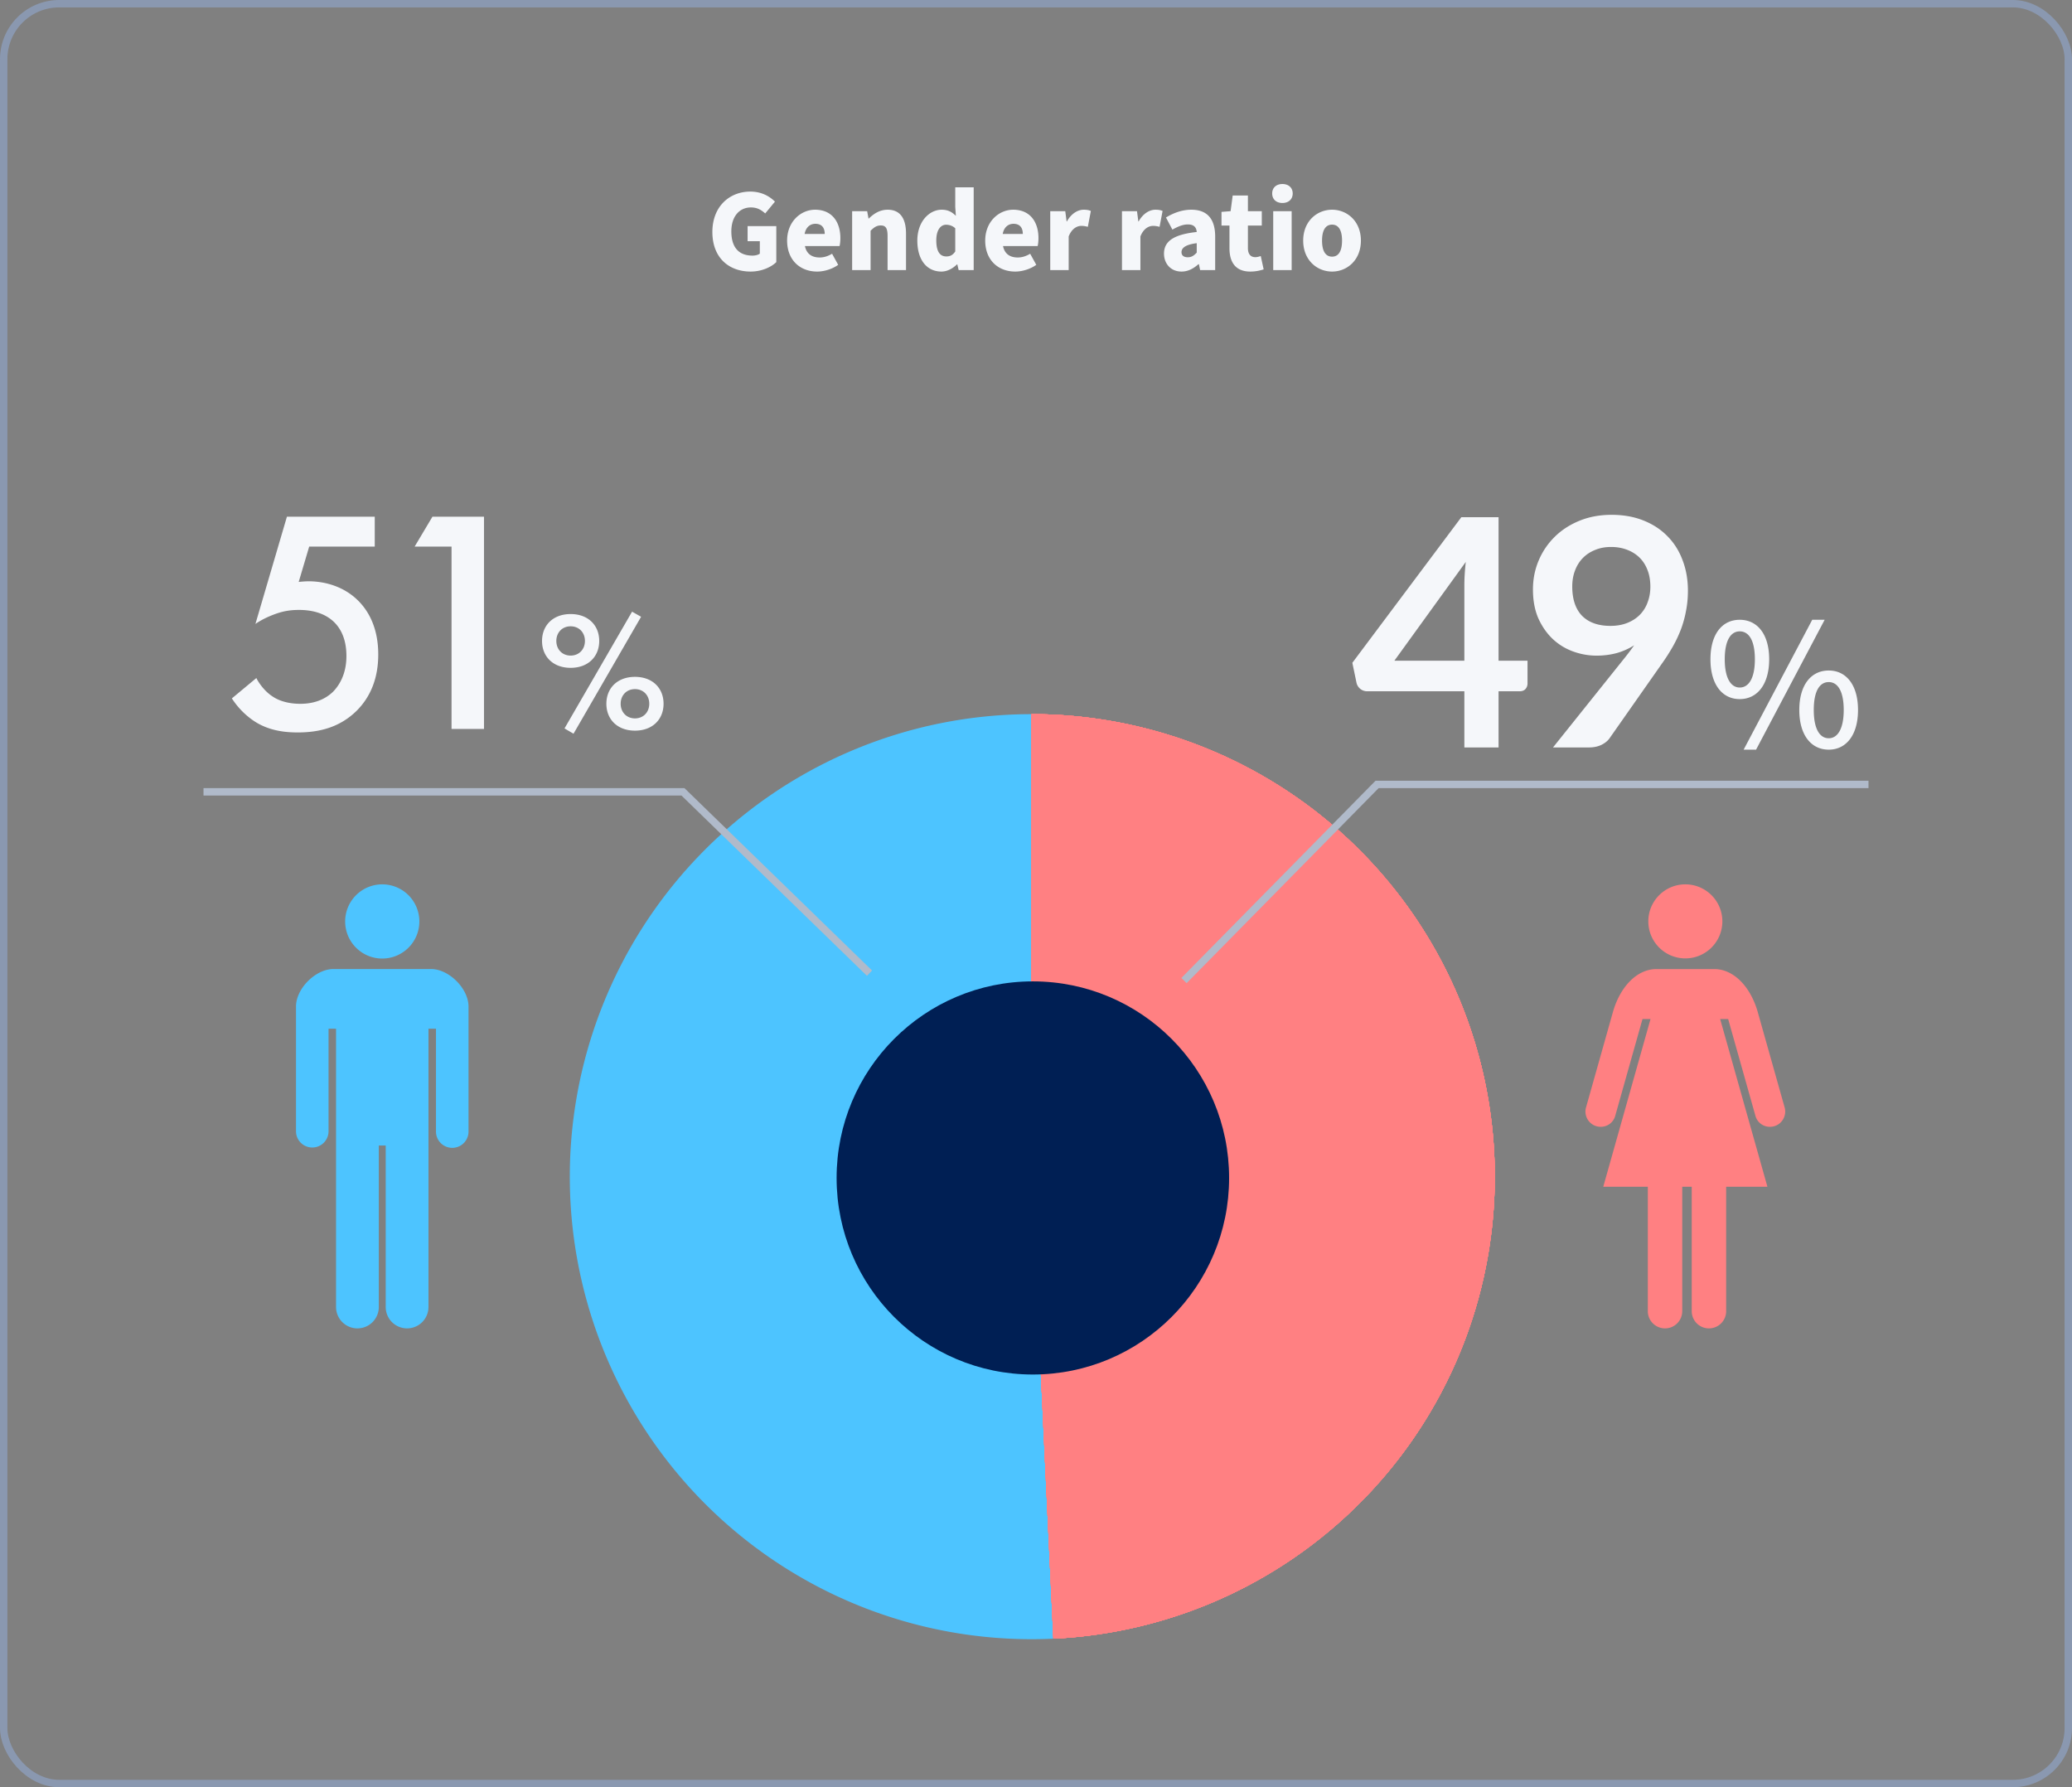 <?xml version="1.0" encoding="UTF-8"?> <svg xmlns="http://www.w3.org/2000/svg" width="560" height="483" fill="none"><rect width="100%" height="100%" fill="#808080" stroke="none"/><rect x="1" y="1" width="558" height="481" rx="15" stroke="#8A98B0" stroke-width="2"></rect><path d="M202.866 73.392c-5.768 0-10.332-3.64-10.332-10.696 0-6.944 4.676-10.92 10.248-10.92 3.052 0 5.236 1.288 6.664 2.716l-2.632 3.192c-1.036-.924-2.128-1.624-3.864-1.624-3.08 0-5.292 2.408-5.292 6.468 0 4.144 1.848 6.552 5.74 6.552.728 0 1.512-.196 1.96-.532v-3.36h-3.304V61.1h7.756v9.744c-1.456 1.4-4.032 2.548-6.944 2.548zm17.987 0c-4.592 0-8.12-3.08-8.12-8.372 0-5.152 3.724-8.344 7.56-8.344 4.592 0 6.832 3.332 6.832 7.672 0 .896-.112 1.764-.224 2.156h-9.352c.448 2.184 1.96 3.08 3.976 3.08 1.148 0 2.212-.336 3.36-1.008l1.652 2.996c-1.652 1.176-3.836 1.82-5.684 1.82zm-3.388-10.164h5.432c0-1.568-.7-2.744-2.52-2.744-1.372 0-2.576.868-2.912 2.744zM230.309 73V57.068h4.06l.364 1.988h.084c1.316-1.288 2.94-2.38 5.096-2.38 3.472 0 4.956 2.492 4.956 6.468V73h-4.984v-9.24c0-2.212-.588-2.828-1.848-2.828-1.12 0-1.792.504-2.744 1.428V73h-4.984zm24.142.392c-3.976 0-6.524-3.164-6.524-8.372s3.276-8.344 6.58-8.344c1.764 0 2.8.644 3.836 1.652l-.168-2.38v-5.32h4.984V73h-4.06l-.364-1.54h-.112c-1.12 1.12-2.66 1.932-4.172 1.932zm1.316-4.088c.952 0 1.708-.308 2.408-1.344v-6.272c-.756-.7-1.652-.952-2.492-.952-1.372 0-2.632 1.288-2.632 4.228 0 3.052 1.008 4.34 2.716 4.34zm18.625 4.088c-4.592 0-8.12-3.08-8.12-8.372 0-5.152 3.724-8.344 7.56-8.344 4.592 0 6.832 3.332 6.832 7.672 0 .896-.112 1.764-.224 2.156h-9.352c.448 2.184 1.96 3.08 3.976 3.08 1.148 0 2.212-.336 3.36-1.008l1.652 2.996c-1.652 1.176-3.836 1.82-5.684 1.82zm-3.388-10.164h5.432c0-1.568-.7-2.744-2.52-2.744-1.372 0-2.576.868-2.912 2.744zM283.848 73V57.068h4.06l.364 2.772h.084c1.176-2.128 2.94-3.164 4.536-3.164.952 0 1.484.14 1.932.336l-.812 4.284c-.588-.14-1.064-.252-1.764-.252-1.176 0-2.604.756-3.416 2.856V73h-4.984zm19.387 0V57.068h4.06l.364 2.772h.084c1.176-2.128 2.94-3.164 4.536-3.164.952 0 1.484.14 1.932.336l-.812 4.284c-.588-.14-1.064-.252-1.764-.252-1.176 0-2.604.756-3.416 2.856V73h-4.984zm16.09.392c-2.94 0-4.732-2.184-4.732-4.844 0-3.36 2.632-5.18 8.848-5.852-.112-1.288-.784-2.044-2.408-2.044-1.26 0-2.576.504-4.172 1.4l-1.736-3.276c2.1-1.26 4.368-2.1 6.86-2.1 4.116 0 6.44 2.296 6.44 7.28V73h-4.06l-.336-1.596h-.14c-1.316 1.176-2.8 1.988-4.564 1.988zm1.708-3.864c1.008 0 1.68-.476 2.408-1.26V65.72c-3.108.392-4.116 1.316-4.116 2.436 0 .924.672 1.372 1.708 1.372zm16.884 3.864c-4.004 0-5.628-2.548-5.628-6.3V60.96h-2.156v-3.696l2.464-.196.56-4.228h4.116v4.228h3.752v3.892h-3.752v6.076c0 1.764.84 2.464 2.016 2.464.504 0 1.064-.168 1.456-.308l.784 3.612c-.84.252-1.988.588-3.612.588zm6.197-.392V57.068h4.984V73h-4.984zm2.492-18.144c-1.68 0-2.772-1.008-2.772-2.576 0-1.54 1.092-2.548 2.772-2.548 1.652 0 2.772 1.008 2.772 2.548 0 1.568-1.12 2.576-2.772 2.576zm13.42 18.536c-4.06 0-7.812-3.08-7.812-8.372 0-5.264 3.752-8.344 7.812-8.344 4.032 0 7.784 3.08 7.784 8.344 0 5.292-3.752 8.372-7.784 8.372zm0-4.032c1.848 0 2.688-1.68 2.688-4.34 0-2.632-.84-4.312-2.688-4.312-1.876 0-2.716 1.68-2.716 4.312 0 2.66.84 4.34 2.716 4.34zm-258.744 70.278v8.084H83.566l-2.838 9.546c.86-.086 1.806-.172 2.666-.172 4.816 0 9.718 1.634 13.244 5.074 2.752 2.666 5.59 7.224 5.59 14.706 0 6.278-1.978 11.352-5.848 15.222-4.558 4.472-10.062 5.848-15.91 5.848-3.354 0-7.31-.43-11.008-2.58-.86-.516-4.128-2.494-6.794-6.622l6.622-5.504c.172.43 1.72 3.268 4.386 4.988 1.892 1.29 4.558 1.978 7.482 1.978 4.644 0 7.31-1.806 8.772-3.182 1.72-1.72 3.698-4.816 3.698-9.718 0-4.73-1.634-7.568-3.44-9.288-2.838-2.666-6.622-3.182-9.374-3.182-2.494 0-4.386.344-6.708 1.204-1.806.688-3.44 1.462-5.074 2.58l8.514-28.982h23.736zM122.038 197v-49.278h-9.976l4.816-8.084h13.932V197h-8.772zm32.187-31.05c4.784 0 7.728 3.082 7.728 7.268s-2.944 7.268-7.728 7.268-7.728-3.082-7.728-7.268 2.944-7.268 7.728-7.268zm0 11.224c2.254 0 3.864-1.656 3.864-3.956s-1.61-3.956-3.864-3.956c-2.254 0-3.864 1.656-3.864 3.956s1.61 3.956 3.864 3.956zm-1.656 19.688l18.262-31.556 2.438 1.38-18.262 31.602-2.438-1.426zm19.044-13.938c4.784 0 7.728 3.082 7.728 7.268s-2.944 7.268-7.728 7.268-7.728-3.082-7.728-7.268 2.944-7.268 7.728-7.268zm0 11.224c2.254 0 3.864-1.656 3.864-3.956s-1.61-3.956-3.864-3.956c-2.254 0-3.864 1.656-3.864 3.956s1.61 3.956 3.864 3.956zm224.159-15.583v-20.339c0-1.921.129-4.042.387-6.364l-19.307 26.703h18.92zm17.071 0v6.149c0 .573-.186 1.075-.559 1.505-.373.401-.903.602-1.591.602h-5.676V202h-9.245v-15.179h-26.23a2.966 2.966 0 01-1.892-.645c-.545-.459-.889-1.018-1.032-1.677l-1.118-5.375 29.455-39.345h10.062v38.786h7.826zm12.09-20.081c0 3.469.888 6.12 2.666 7.955 1.806 1.806 4.357 2.709 7.654 2.709 1.72 0 3.253-.272 4.601-.817 1.347-.545 2.479-1.29 3.397-2.236a9.17 9.17 0 002.064-3.354c.487-1.29.731-2.68.731-4.171 0-1.691-.258-3.196-.774-4.515-.516-1.347-1.247-2.48-2.193-3.397-.946-.917-2.079-1.62-3.397-2.107-1.29-.487-2.709-.731-4.257-.731-1.606 0-3.053.272-4.343.817-1.29.516-2.394 1.247-3.311 2.193-.918.946-1.62 2.078-2.107 3.397-.488 1.29-.731 2.709-.731 4.257zm14.104 19.393a61.522 61.522 0 002.623-3.483 17.646 17.646 0 01-4.73 2.107c-1.72.459-3.526.688-5.418.688-2.15 0-4.257-.373-6.321-1.118a15.974 15.974 0 01-5.504-3.354c-1.606-1.519-2.91-3.383-3.913-5.59-.975-2.236-1.462-4.845-1.462-7.826 0-2.781.516-5.389 1.548-7.826a19.648 19.648 0 014.343-6.407c1.863-1.835 4.099-3.282 6.708-4.343 2.608-1.061 5.489-1.591 8.643-1.591 3.182 0 6.034.502 8.557 1.505 2.551 1.003 4.715 2.408 6.493 4.214 1.806 1.806 3.182 3.97 4.128 6.493.974 2.523 1.462 5.289 1.462 8.299 0 1.921-.172 3.741-.516 5.461a29.195 29.195 0 01-1.376 4.988 34.115 34.115 0 01-2.193 4.644 52.09 52.09 0 01-2.881 4.515l-14.233 20.296c-.488.688-1.219 1.276-2.193 1.763-.975.459-2.079.688-3.311.688h-9.761l19.307-24.123zm31.16 11.059c-4.738 0-7.912-3.956-7.912-10.764s3.174-10.672 7.912-10.672c4.738 0 7.958 3.864 7.958 10.672 0 6.808-3.22 10.764-7.958 10.764zm0-3.128c2.392 0 4.094-2.438 4.094-7.636 0-5.244-1.702-7.544-4.094-7.544-2.346 0-4.048 2.3-4.048 7.544 0 5.198 1.702 7.636 4.048 7.636zm1.058 16.79l18.538-35.098h3.358l-18.538 35.098h-3.358zm23 0c-4.738 0-7.958-3.91-7.958-10.718s3.22-10.672 7.958-10.672c4.692 0 7.912 3.864 7.912 10.672 0 6.808-3.22 10.718-7.912 10.718zm0-3.082c2.346 0 4.048-2.438 4.048-7.636 0-5.244-1.702-7.544-4.048-7.544-2.392 0-4.048 2.3-4.048 7.544 0 5.198 1.656 7.636 4.048 7.636z" fill="#F5F7FA"></path><path d="M278.802 193.004a124.64 124.64 0 00-48.438 9.799 124.794 124.794 0 00-40.844 27.86 125.02 125.02 0 00-26.846 41.553 125.167 125.167 0 002.283 97.001 124.99 124.99 0 0028.77 40.24 124.776 124.776 0 0042.109 25.902 124.633 124.633 0 0048.845 7.502l-5.879-124.859V193.004z" fill="#4DC4FF"></path><path d="M278.797 193a125.305 125.305 0 0187.482 35.576 124.898 124.898 0 0137.685 86.477 124.876 124.876 0 01-33.563 88.153 125.29 125.29 0 01-85.706 39.651l-5.898-124.859V193z" fill="#FF8082"></path><path d="M278.797 193a125.305 125.305 0 0187.482 35.576 124.898 124.898 0 0137.685 86.477 124.876 124.876 0 01-33.563 88.153 125.29 125.29 0 01-85.706 39.651l-5.898-124.859V193z" fill="#FF8082"></path><path d="M278.797 193a125.305 125.305 0 0187.482 35.576 124.898 124.898 0 0137.685 86.477 124.876 124.876 0 01-33.563 88.153 125.29 125.29 0 01-85.706 39.651l-5.898-124.859V193z" fill="#FF8082"></path><path d="M278.797 193a125.305 125.305 0 0187.482 35.576 124.898 124.898 0 0137.685 86.477 124.876 124.876 0 01-33.563 88.153 125.29 125.29 0 01-85.706 39.651l-5.898-124.859V193z" fill="#FF8082"></path><path d="M278.797 193a125.305 125.305 0 0187.482 35.576 124.898 124.898 0 0137.685 86.477 124.876 124.876 0 01-33.563 88.153 125.29 125.29 0 01-85.706 39.651l-5.898-124.859V193z" fill="#FF8082"></path><path d="M278.797 193a125.305 125.305 0 0187.482 35.576 124.898 124.898 0 0137.685 86.477 124.876 124.876 0 01-33.563 88.153 125.29 125.29 0 01-85.706 39.651l-5.898-124.859V193z" fill="#FF8082"></path><path d="M278.797 193a125.305 125.305 0 0187.482 35.576 124.898 124.898 0 0137.685 86.477 124.876 124.876 0 01-33.563 88.153 125.29 125.29 0 01-85.706 39.651l-5.898-124.859V193z" fill="#FF8082"></path><path d="M278.797 193a125.305 125.305 0 0187.482 35.576 124.898 124.898 0 0137.685 86.477 124.876 124.876 0 01-33.563 88.153 125.29 125.29 0 01-85.706 39.651l-5.898-124.859V193z" fill="#FF8082"></path><ellipse cx="279.15" cy="318.344" rx="53.041" ry="53.124" fill="#001F54"></ellipse><path d="M55 214h129.59L235 263m270-51H372.179L320 265" stroke="#B0BACA" stroke-width="2"></path><path d="M103.313 259.051c5.54 0 10.027-4.491 10.027-10.025A10.024 10.024 0 00103.313 239a10.023 10.023 0 00-10.026 10.026c0 5.534 4.486 10.025 10.026 10.025zm13.171 2.829H90.142c-4.857 0-10.142 5.285-10.142 10.145v33.695a4.398 4.398 0 108.797 0v-27.704h2.027v75.206a5.777 5.777 0 1011.556 0v-43.643h1.867v43.643a5.777 5.777 0 1011.555 0v-75.206h2.031v27.704a4.398 4.398 0 108.794 0v-33.695c0-4.86-5.285-10.145-10.143-10.145z" fill="#4DC4FF"></path><path d="M455.495 259.01c5.527 0 10.007-4.48 10.007-10.008 0-5.524-4.48-10.002-10.007-10.002-5.526 0-10.004 4.478-10.004 10.002 0 5.528 4.478 10.008 10.004 10.008zm26.875 40.407l-7.367-26.137c-2.028-6.847-6.573-11.385-11.686-11.385h-15.641c-5.113 0-9.661 4.538-11.689 11.385l-7.368 26.137c-.54 2.201.803 4.45 3.002 4.988 2.204.544 4.412-.744 4.954-2.946l7.343-26.056h2.167l-12.776 45.325h12.047v33.621a4.651 4.651 0 004.651 4.651 4.651 4.651 0 004.653-4.651v-33.621h2.565v33.621a4.653 4.653 0 009.306 0v-33.621h11.153l-12.778-45.325h2.165l7.343 26.056c.544 2.202 2.75 3.49 4.952 2.946 2.201-.538 3.544-2.786 3.004-4.988z" fill="#FF8082"></path></svg> 